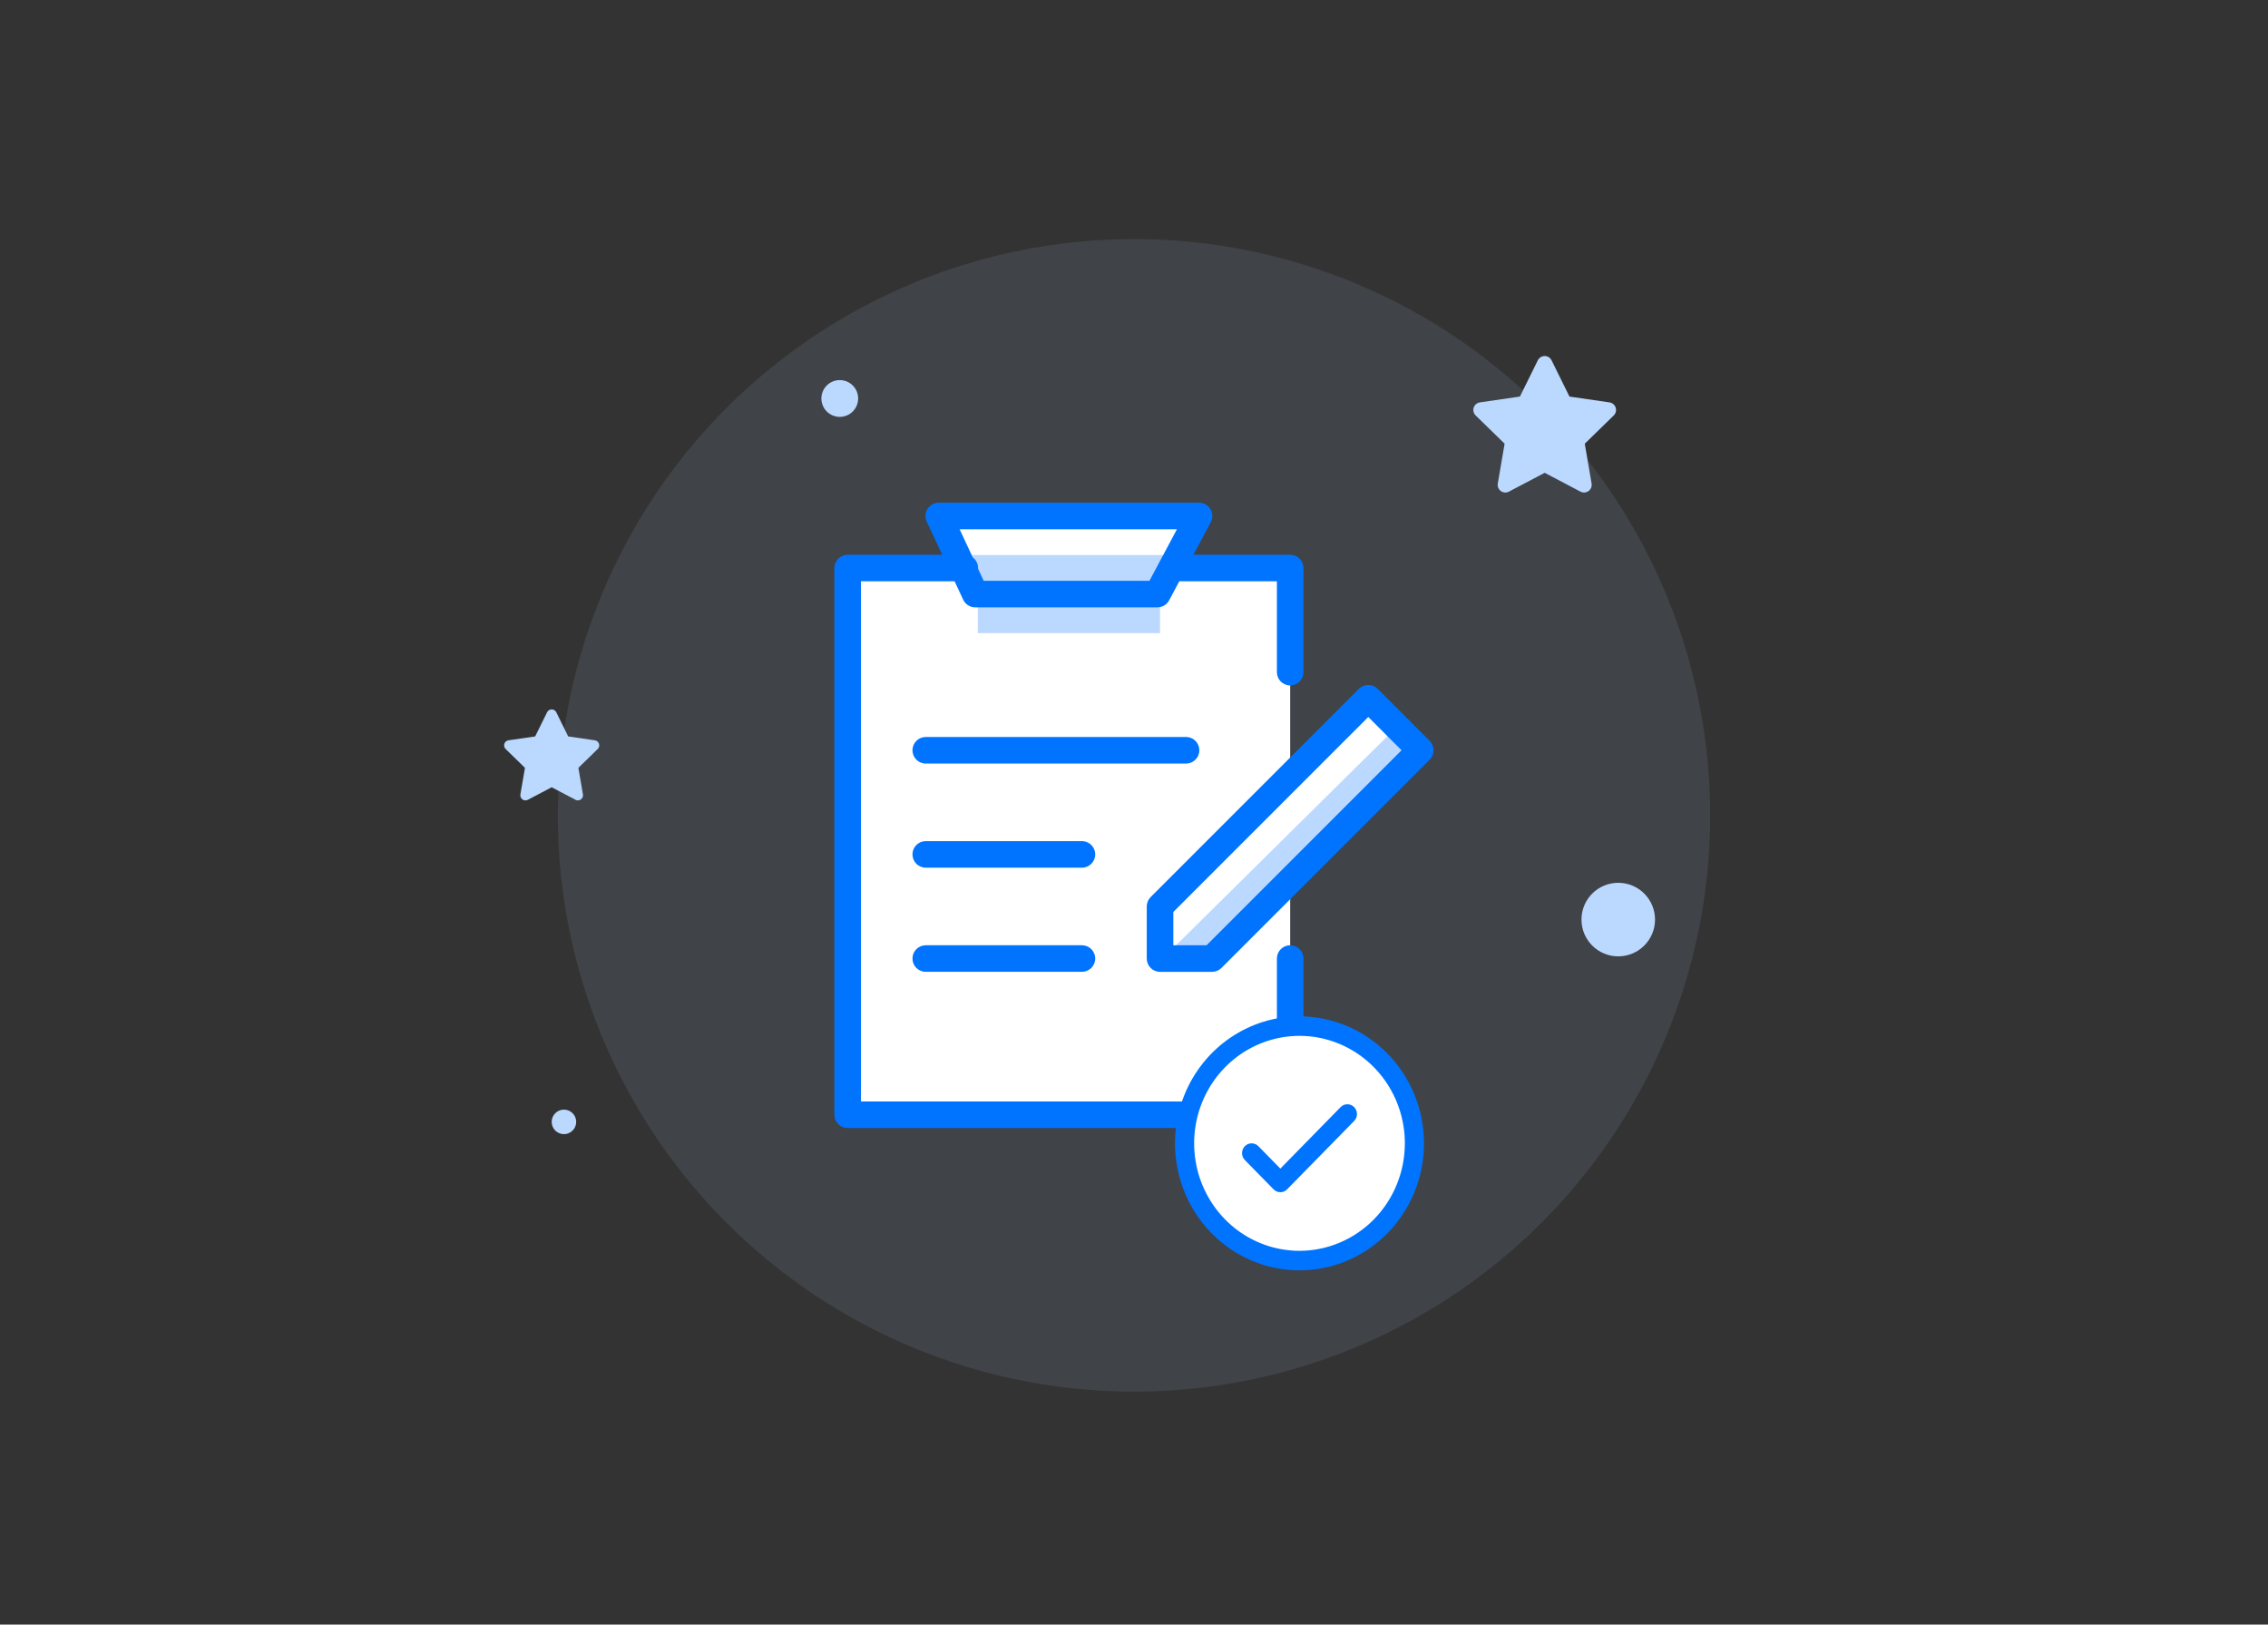 <svg width="370" height="265" viewBox="0 0 370 265" fill="none" xmlns="http://www.w3.org/2000/svg">
<rect x="0" y="0" width="370" height="265" fill="#333333" stroke="none"/>
<circle opacity="0.1" cx="185" cy="133" r="94" fill="#BBD8FF"/>
<path d="M231.713 122.383L223.22 113.89L210.48 126.63V92.656H191.37L195.617 84.163H153.15L157.397 92.656H138.287V181.836H210.48V143.616L231.713 122.383Z" fill="white"/>
<path d="M189.671 156.356H197.74L231.713 122.383L227.891 118.561L189.671 156.356ZM156.123 90.533L159.095 96.903H188.822L192.219 90.533H156.123ZM189.247 99.026H159.52V103.273H189.247V99.026Z" fill="#BBD8FF"/>
<path d="M195.617 81.996C196.378 81.996 197.083 82.396 197.474 83.049C197.866 83.701 197.887 84.511 197.529 85.183L194.699 90.489H210.48C211.677 90.489 212.647 91.46 212.647 92.656V109.643C212.647 110.839 211.677 111.81 210.48 111.81C209.283 111.81 208.313 110.839 208.313 109.643V94.823H192.387L190.734 97.923C190.357 98.629 189.622 99.069 188.822 99.069H159.095C158.254 99.069 157.488 98.582 157.132 97.819L155.734 94.823H140.454V179.67H208.313V156.356C208.313 155.16 209.284 154.189 210.48 154.189C211.677 154.189 212.647 155.16 212.647 156.356V181.836C212.647 183.033 211.677 184.003 210.48 184.003H138.287C137.09 184.003 136.12 183.033 136.12 181.836V92.656C136.12 91.46 137.09 90.489 138.287 90.489H153.711L151.186 85.079C150.873 84.408 150.925 83.624 151.323 82.999C151.721 82.375 152.41 81.996 153.15 81.996H195.617ZM221.852 112.209C222.703 111.515 223.959 111.564 224.753 112.357L233.246 120.851C233.652 121.257 233.88 121.808 233.88 122.383C233.88 122.957 233.652 123.509 233.246 123.915L199.272 157.889C198.866 158.295 198.314 158.523 197.74 158.523H189.247C188.05 158.523 187.08 157.553 187.08 156.356V147.863C187.08 147.289 187.308 146.737 187.714 146.331L221.688 112.357L221.852 112.209ZM176.506 154.189C177.703 154.189 178.673 155.16 178.673 156.356C178.673 157.553 177.703 158.522 176.506 158.522H151.027C149.83 158.522 148.86 157.553 148.86 156.356C148.86 155.16 149.83 154.189 151.027 154.189H176.506ZM191.414 148.761V154.189H196.842L228.649 122.383L223.22 116.954L191.414 148.761ZM176.728 137.214C177.82 137.325 178.673 138.248 178.673 139.369C178.673 140.566 177.703 141.536 176.506 141.536H151.027C149.83 141.536 148.86 140.566 148.86 139.369C148.86 138.173 149.831 137.203 151.027 137.203H176.506L176.728 137.214ZM193.714 120.228C194.807 120.338 195.66 121.261 195.66 122.383C195.66 123.505 194.807 124.427 193.714 124.538L193.494 124.55H151.027C149.83 124.55 148.86 123.579 148.86 122.383C148.86 121.186 149.83 120.216 151.027 120.216H193.494L193.714 120.228ZM158.695 90.923C159.222 91.318 159.563 91.947 159.563 92.656C159.563 92.694 159.559 92.732 159.557 92.769L160.475 94.736H187.522L192.005 86.33H156.552L158.695 90.923Z" fill="#0074FE"/>
<path d="M230.75 186.5C230.75 190.283 229.65 193.98 227.59 197.125C225.53 200.27 222.601 202.722 219.175 204.169C215.749 205.617 211.979 205.995 208.342 205.258C204.705 204.52 201.364 202.698 198.742 200.023C196.12 197.349 194.334 193.941 193.61 190.231C192.887 186.521 193.258 182.676 194.677 179.181C196.096 175.687 198.5 172.7 201.583 170.598C204.666 168.497 208.292 167.375 212 167.375C216.973 167.375 221.742 169.39 225.258 172.977C228.775 176.563 230.75 181.428 230.75 186.5Z" fill="white"/>
<path d="M220.918 180.591C221.063 180.739 221.179 180.915 221.257 181.108C221.336 181.302 221.376 181.509 221.376 181.719C221.376 181.928 221.336 182.136 221.257 182.329C221.179 182.523 221.063 182.698 220.918 182.846L209.98 194.003C209.835 194.151 209.663 194.268 209.473 194.349C209.284 194.429 209.08 194.47 208.875 194.47C208.67 194.47 208.466 194.429 208.277 194.349C208.087 194.268 207.915 194.151 207.77 194.003L203.082 189.221C202.789 188.922 202.624 188.517 202.624 188.094C202.624 187.671 202.789 187.265 203.082 186.966C203.375 186.667 203.773 186.499 204.188 186.499C204.602 186.499 205 186.667 205.293 186.966L208.875 190.622L218.707 180.591C218.852 180.443 219.024 180.325 219.214 180.245C219.404 180.165 219.607 180.124 219.813 180.124C220.018 180.124 220.221 180.165 220.411 180.245C220.601 180.325 220.773 180.443 220.918 180.591ZM232.313 186.5C232.313 190.598 231.121 194.604 228.889 198.011C226.657 201.418 223.485 204.073 219.773 205.642C216.062 207.21 211.977 207.62 208.037 206.821C204.097 206.021 200.478 204.048 197.637 201.15C194.796 198.253 192.862 194.561 192.078 190.542C191.294 186.523 191.696 182.357 193.234 178.571C194.771 174.785 197.375 171.55 200.715 169.273C204.055 166.996 207.983 165.781 212 165.781C217.385 165.787 222.549 167.972 226.357 171.856C230.165 175.74 232.307 181.007 232.313 186.5ZM229.188 186.5C229.188 183.033 228.179 179.643 226.291 176.76C224.402 173.877 221.718 171.63 218.577 170.303C215.437 168.976 211.981 168.629 208.647 169.306C205.313 169.982 202.25 171.652 199.847 174.104C197.443 176.555 195.806 179.679 195.143 183.08C194.48 186.481 194.82 190.006 196.121 193.209C197.422 196.412 199.625 199.15 202.451 201.077C205.278 203.003 208.601 204.031 212 204.031C216.557 204.026 220.926 202.177 224.148 198.891C227.37 195.604 229.182 191.148 229.188 186.5Z" fill="#0074FE"/>
<path fill-rule="evenodd" clip-rule="evenodd" d="M252 77.125L246.16 80.195C245.954 80.303 245.721 80.352 245.488 80.335C245.256 80.319 245.032 80.237 244.844 80.1C244.655 79.963 244.508 79.776 244.42 79.56C244.333 79.344 244.307 79.107 244.346 78.877L245.461 72.375L240.736 67.769C240.569 67.606 240.451 67.399 240.395 67.173C240.339 66.946 240.348 66.709 240.42 66.487C240.492 66.265 240.625 66.067 240.803 65.917C240.982 65.767 241.199 65.669 241.43 65.636L247.959 64.687L250.879 58.771C250.982 58.562 251.142 58.386 251.34 58.262C251.538 58.139 251.767 58.074 252 58.074C252.233 58.074 252.462 58.139 252.66 58.262C252.858 58.386 253.018 58.562 253.121 58.771L256.041 64.687L262.57 65.637C262.801 65.671 263.017 65.768 263.196 65.918C263.374 66.069 263.507 66.266 263.579 66.488C263.651 66.709 263.66 66.947 263.604 67.173C263.548 67.4 263.431 67.606 263.264 67.769L258.538 72.375L259.653 78.877C259.692 79.107 259.666 79.343 259.578 79.559C259.49 79.775 259.344 79.962 259.155 80.099C258.967 80.236 258.744 80.317 258.511 80.335C258.279 80.352 258.046 80.303 257.84 80.195L252 77.125Z" fill="#BBD8FF"/>
<path fill-rule="evenodd" clip-rule="evenodd" d="M90 128.417L86.107 130.463C85.969 130.536 85.814 130.568 85.659 130.557C85.504 130.546 85.355 130.491 85.229 130.4C85.103 130.309 85.006 130.184 84.947 130.04C84.888 129.896 84.871 129.738 84.897 129.585L85.641 125.25L82.491 122.179C82.379 122.071 82.301 121.933 82.263 121.782C82.226 121.631 82.232 121.472 82.28 121.324C82.328 121.176 82.417 121.045 82.536 120.945C82.655 120.845 82.799 120.78 82.953 120.757L87.306 120.125L89.252 116.181C89.321 116.041 89.428 115.924 89.56 115.842C89.692 115.759 89.844 115.716 90 115.716C90.156 115.716 90.308 115.759 90.44 115.842C90.572 115.924 90.679 116.041 90.748 116.181L92.694 120.125L97.047 120.758C97.201 120.781 97.345 120.846 97.464 120.946C97.583 121.046 97.671 121.177 97.719 121.325C97.767 121.473 97.773 121.631 97.736 121.782C97.699 121.933 97.62 122.071 97.509 122.179L94.358 125.25L95.102 129.585C95.128 129.738 95.111 129.896 95.052 130.039C94.993 130.183 94.896 130.308 94.77 130.399C94.644 130.491 94.496 130.545 94.341 130.556C94.186 130.568 94.031 130.535 93.893 130.463L90 128.417Z" fill="#BBD8FF"/>
<circle cx="137" cy="65" r="3" fill="#BBD8FF"/>
<circle cx="264" cy="150" r="6" fill="#BBD8FF"/>
<circle cx="92" cy="183" r="2" fill="#BBD8FF"/>
</svg>
